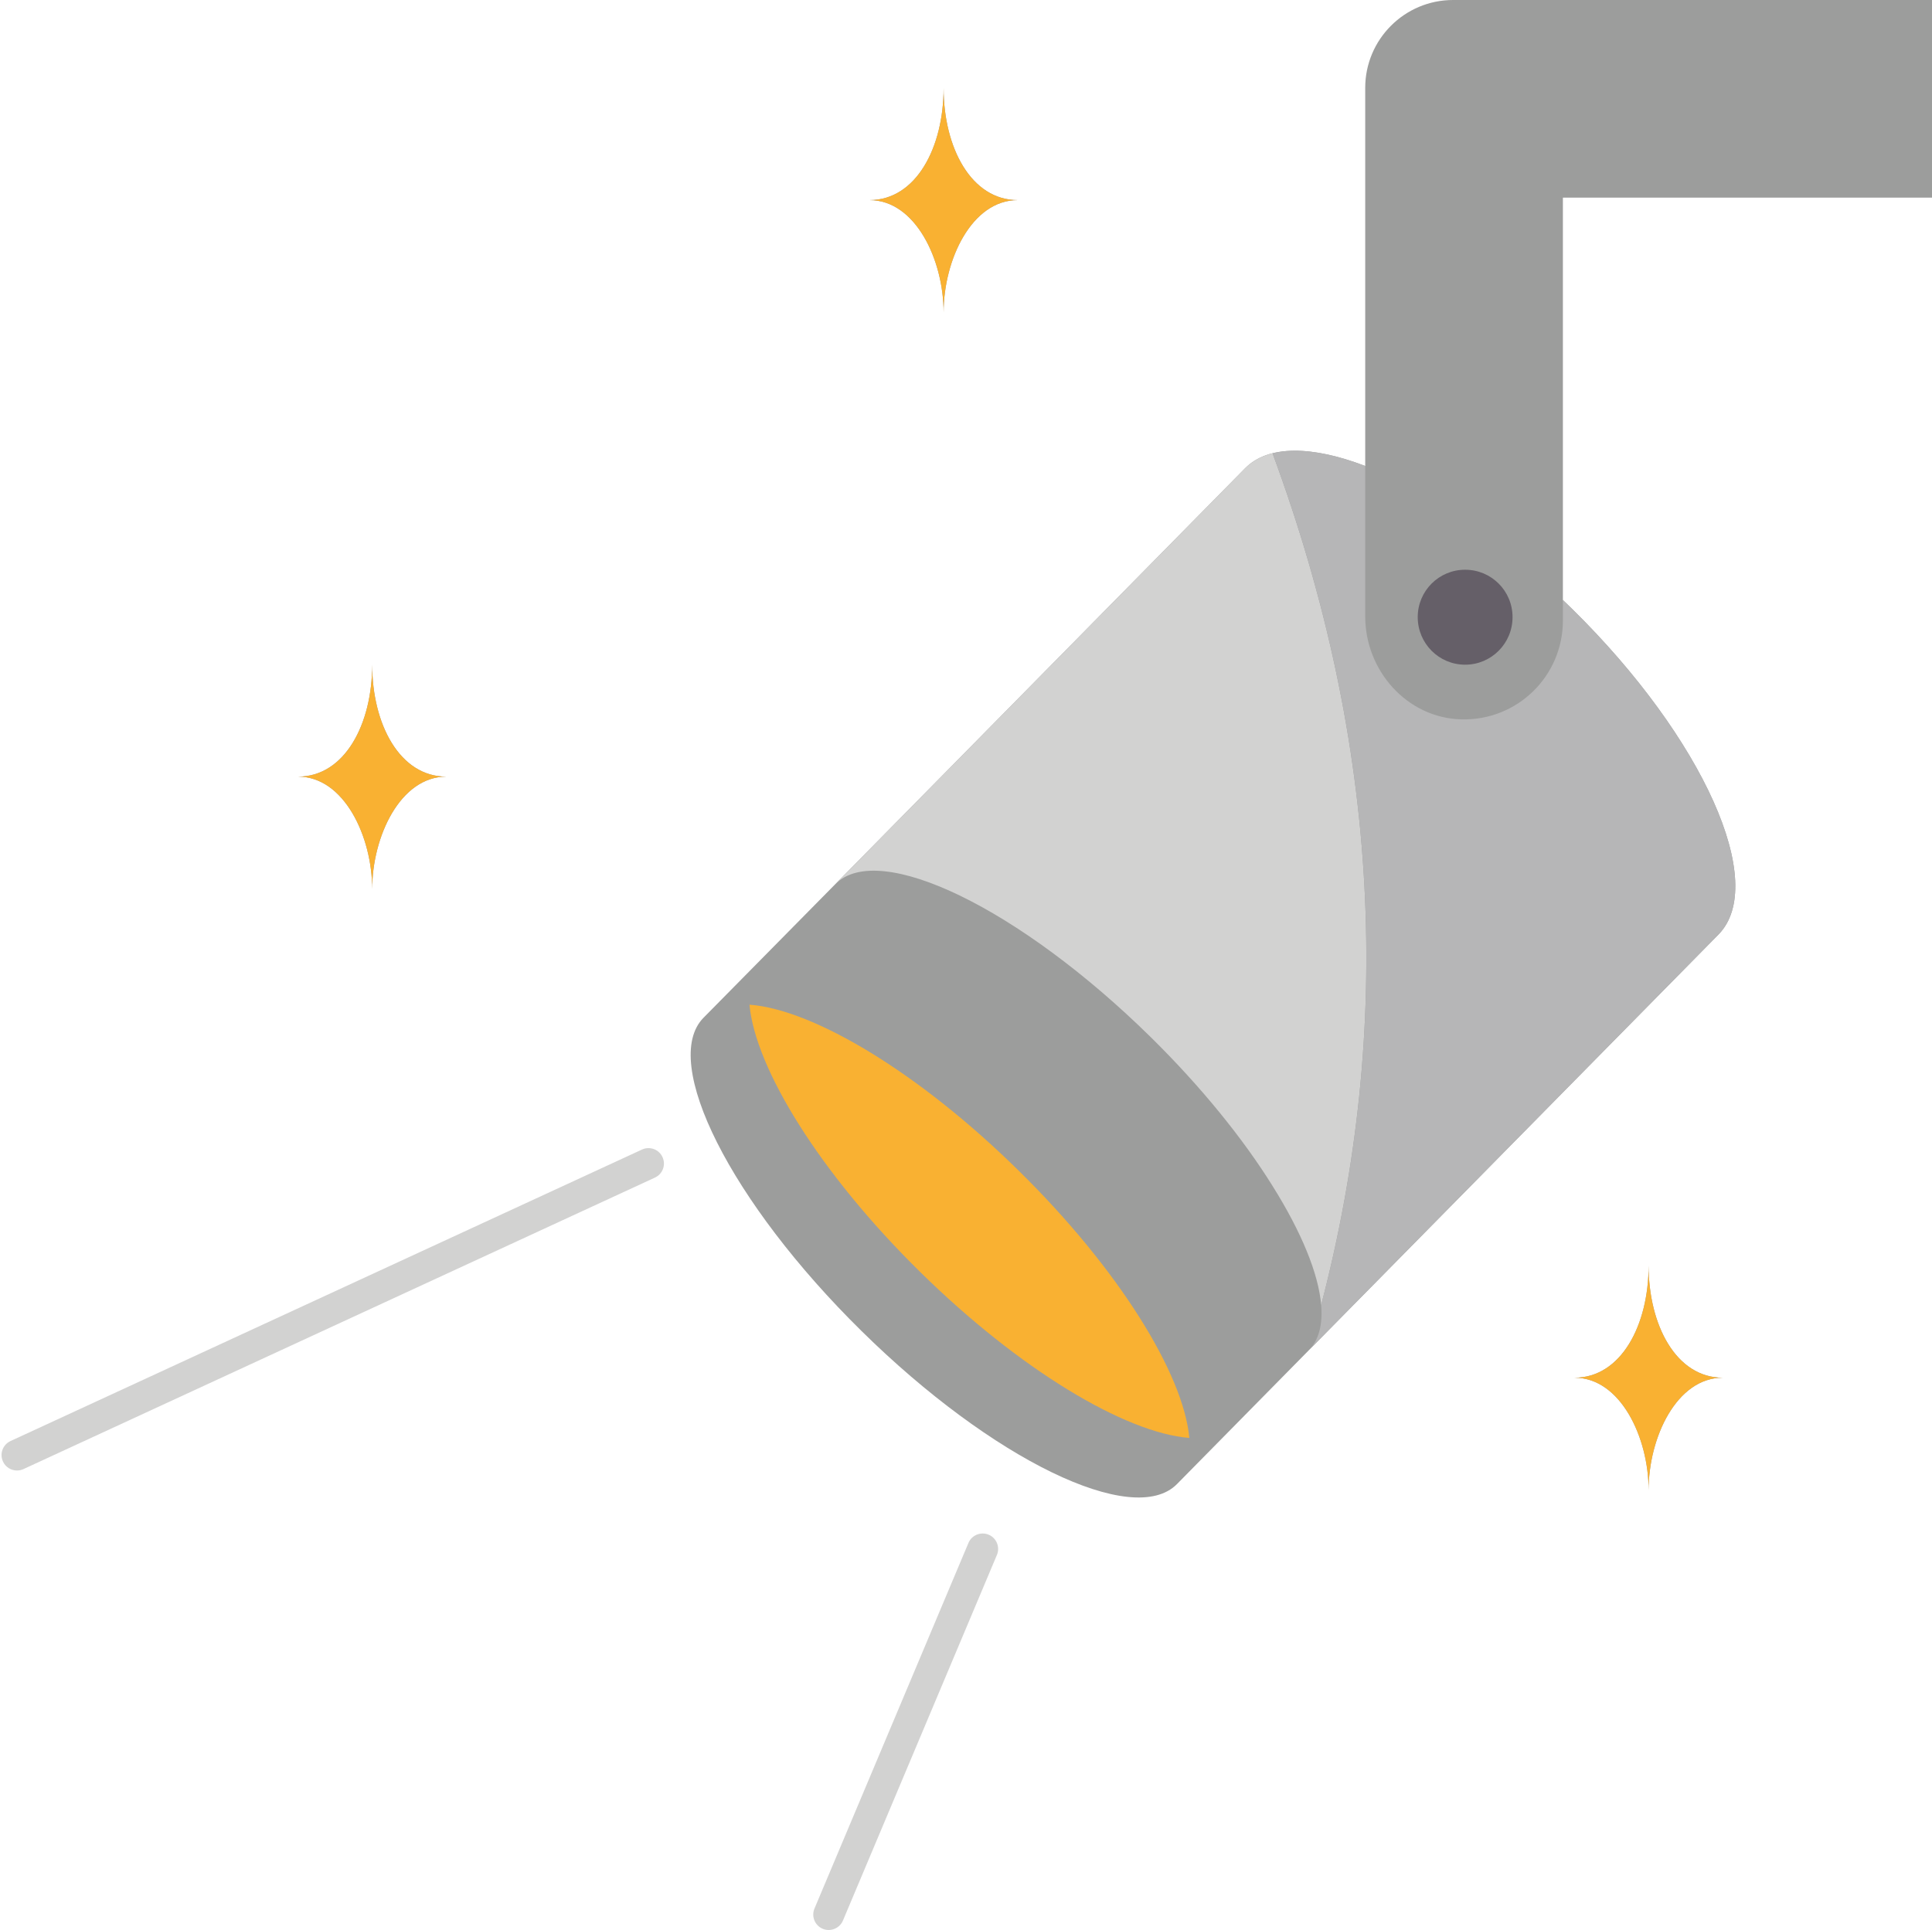 <?xml version="1.0" encoding="UTF-8"?><svg xmlns="http://www.w3.org/2000/svg" xmlns:xlink="http://www.w3.org/1999/xlink" height="125.0" preserveAspectRatio="xMidYMid meet" version="1.0" viewBox="-0.1 0.0 125.1 125.0" width="125.1" zoomAndPan="magnify"><g><g><g><g fill="#9c9d9c" id="change1_1"><path d="M106.65,81.97c0,3.85-1.78,7.26-4.8,7.26c2.98,0,4.8,3.87,4.8,7.28c0-3.41,1.82-7.28,4.8-7.28 C108.43,89.23,106.65,85.82,106.65,81.97z" fill="inherit"/><path d="M24,43.05c0,3.85-1.78,7.25-4.8,7.25c2.98,0,4.8,3.88,4.8,7.29c0-3.41,1.82-7.29,4.8-7.29 C25.78,50.3,24,46.9,24,43.05z" fill="inherit"/><path d="M61,20.24c0-3.41,1.82-7.28,4.8-7.28c-3.02,0-4.8-3.41-4.8-7.26c0,3.85-1.78,7.26-4.8,7.26 C59.18,12.96,61,16.83,61,20.24z" fill="inherit"/><path d="M125,12.8V0h-23.9h-7.11c-3.14,0-5.69,2.55-5.69,5.69v7.11v17.38c-3.45-1.32-6.29-1.37-7.78,0.15 L53.99,57.26l-8.54,8.66c-2.81,2.86,1.76,11.94,10.23,20.28c8.46,8.34,17.61,12.78,20.43,9.92l8.53-8.66l26.53-26.93 c3.25-3.3-0.98-12.73-9.45-21.07c-0.21-0.2-0.41-0.4-0.62-0.6V12.8H125z" fill="inherit"/></g><g id="change2_1"><path d="M94.77,36.9c1.7,0,3.07,1.37,3.07,3.07c0,1.7-1.37,3.08-3.07,3.08c-1.7,0-3.07-1.38-3.07-3.08 C91.7,38.27,93.07,36.9,94.77,36.9z" fill="#655f68"/></g><g id="change3_1"><path d="M106.65,81.97c0,3.85,1.78,7.26,4.8,7.26c-2.98,0-4.8,3.87-4.8,7.28c0-3.41-1.82-7.28-4.8-7.28 C104.87,89.23,106.65,85.82,106.65,81.97z" fill="#f9b132"/></g><g id="change3_2"><path d="M24,43.05c0,3.85,1.78,7.25,4.8,7.25c-2.98,0-4.8,3.88-4.8,7.29c0-3.41-1.82-7.29-4.8-7.29 C22.22,50.3,24,46.9,24,43.05z" fill="#f9b132"/></g><g id="change3_3"><path d="M61,5.7c0,3.85,1.78,7.26,4.8,7.26c-2.98,0-4.8,3.87-4.8,7.28c0-3.41-1.82-7.28-4.8-7.28 C59.22,12.96,61,9.55,61,5.7z" fill="#f9b132"/></g><g id="change3_4"><path d="M76.91,93.13c-4.14-0.32-10.99-4.41-17.45-10.77C53,76,48.81,69.21,48.43,65.07 c4.15,0.31,11,4.41,17.45,10.77C72.35,82.2,76.54,89,76.91,93.13z" fill="#f9b132"/></g></g><g><g id="change4_2"><path d="M1.001,95.24c-0.378,0-0.74-0.215-0.908-0.581c-0.232-0.501-0.013-1.096,0.488-1.327l40.89-18.88 c0.501-0.23,1.096-0.013,1.327,0.489c0.232,0.501,0.013,1.096-0.488,1.327L1.42,95.148C1.284,95.211,1.141,95.24,1.001,95.24z" fill="#d2d2d1"/></g><g id="change4_1"><path d="M53.56,125c-0.129,0-0.261-0.025-0.388-0.078c-0.509-0.215-0.748-0.801-0.534-1.31l9.97-23.68 c0.214-0.51,0.8-0.746,1.31-0.534c0.509,0.215,0.748,0.801,0.534,1.31l-9.97,23.68C54.321,124.771,53.95,125,53.56,125z" fill="#d2d2d1"/></g></g><g><g id="change4_3"><path d="M82.3,29.36c-0.71,0.17-1.31,0.5-1.78,0.97L53.99,57.26c2.82-2.86,11.96,1.58,20.43,9.92 c3.28,3.23,5.98,6.58,7.88,9.63c1.866,2.979,2.977,5.672,3.148,7.711C90.117,66.636,89.287,48.273,82.3,29.36z" fill="#d2d2d1"/></g><g id="change5_1"><path d="M101.72,39.46c-0.21-0.2-0.41-0.4-0.62-0.6v1.33c0,3.61-2.97,6.51-6.6,6.4 c-3.5-0.1-6.2-3.16-6.2-6.66v-9.75c-2.37-0.91-4.45-1.21-6-0.82c6.987,18.913,7.816,37.276,3.148,55.161 c0.105,1.26-0.147,2.271-0.808,2.939l26.53-26.93C114.42,57.23,110.19,47.8,101.72,39.46z" fill="#b6b6b7"/></g></g></g></g></svg>